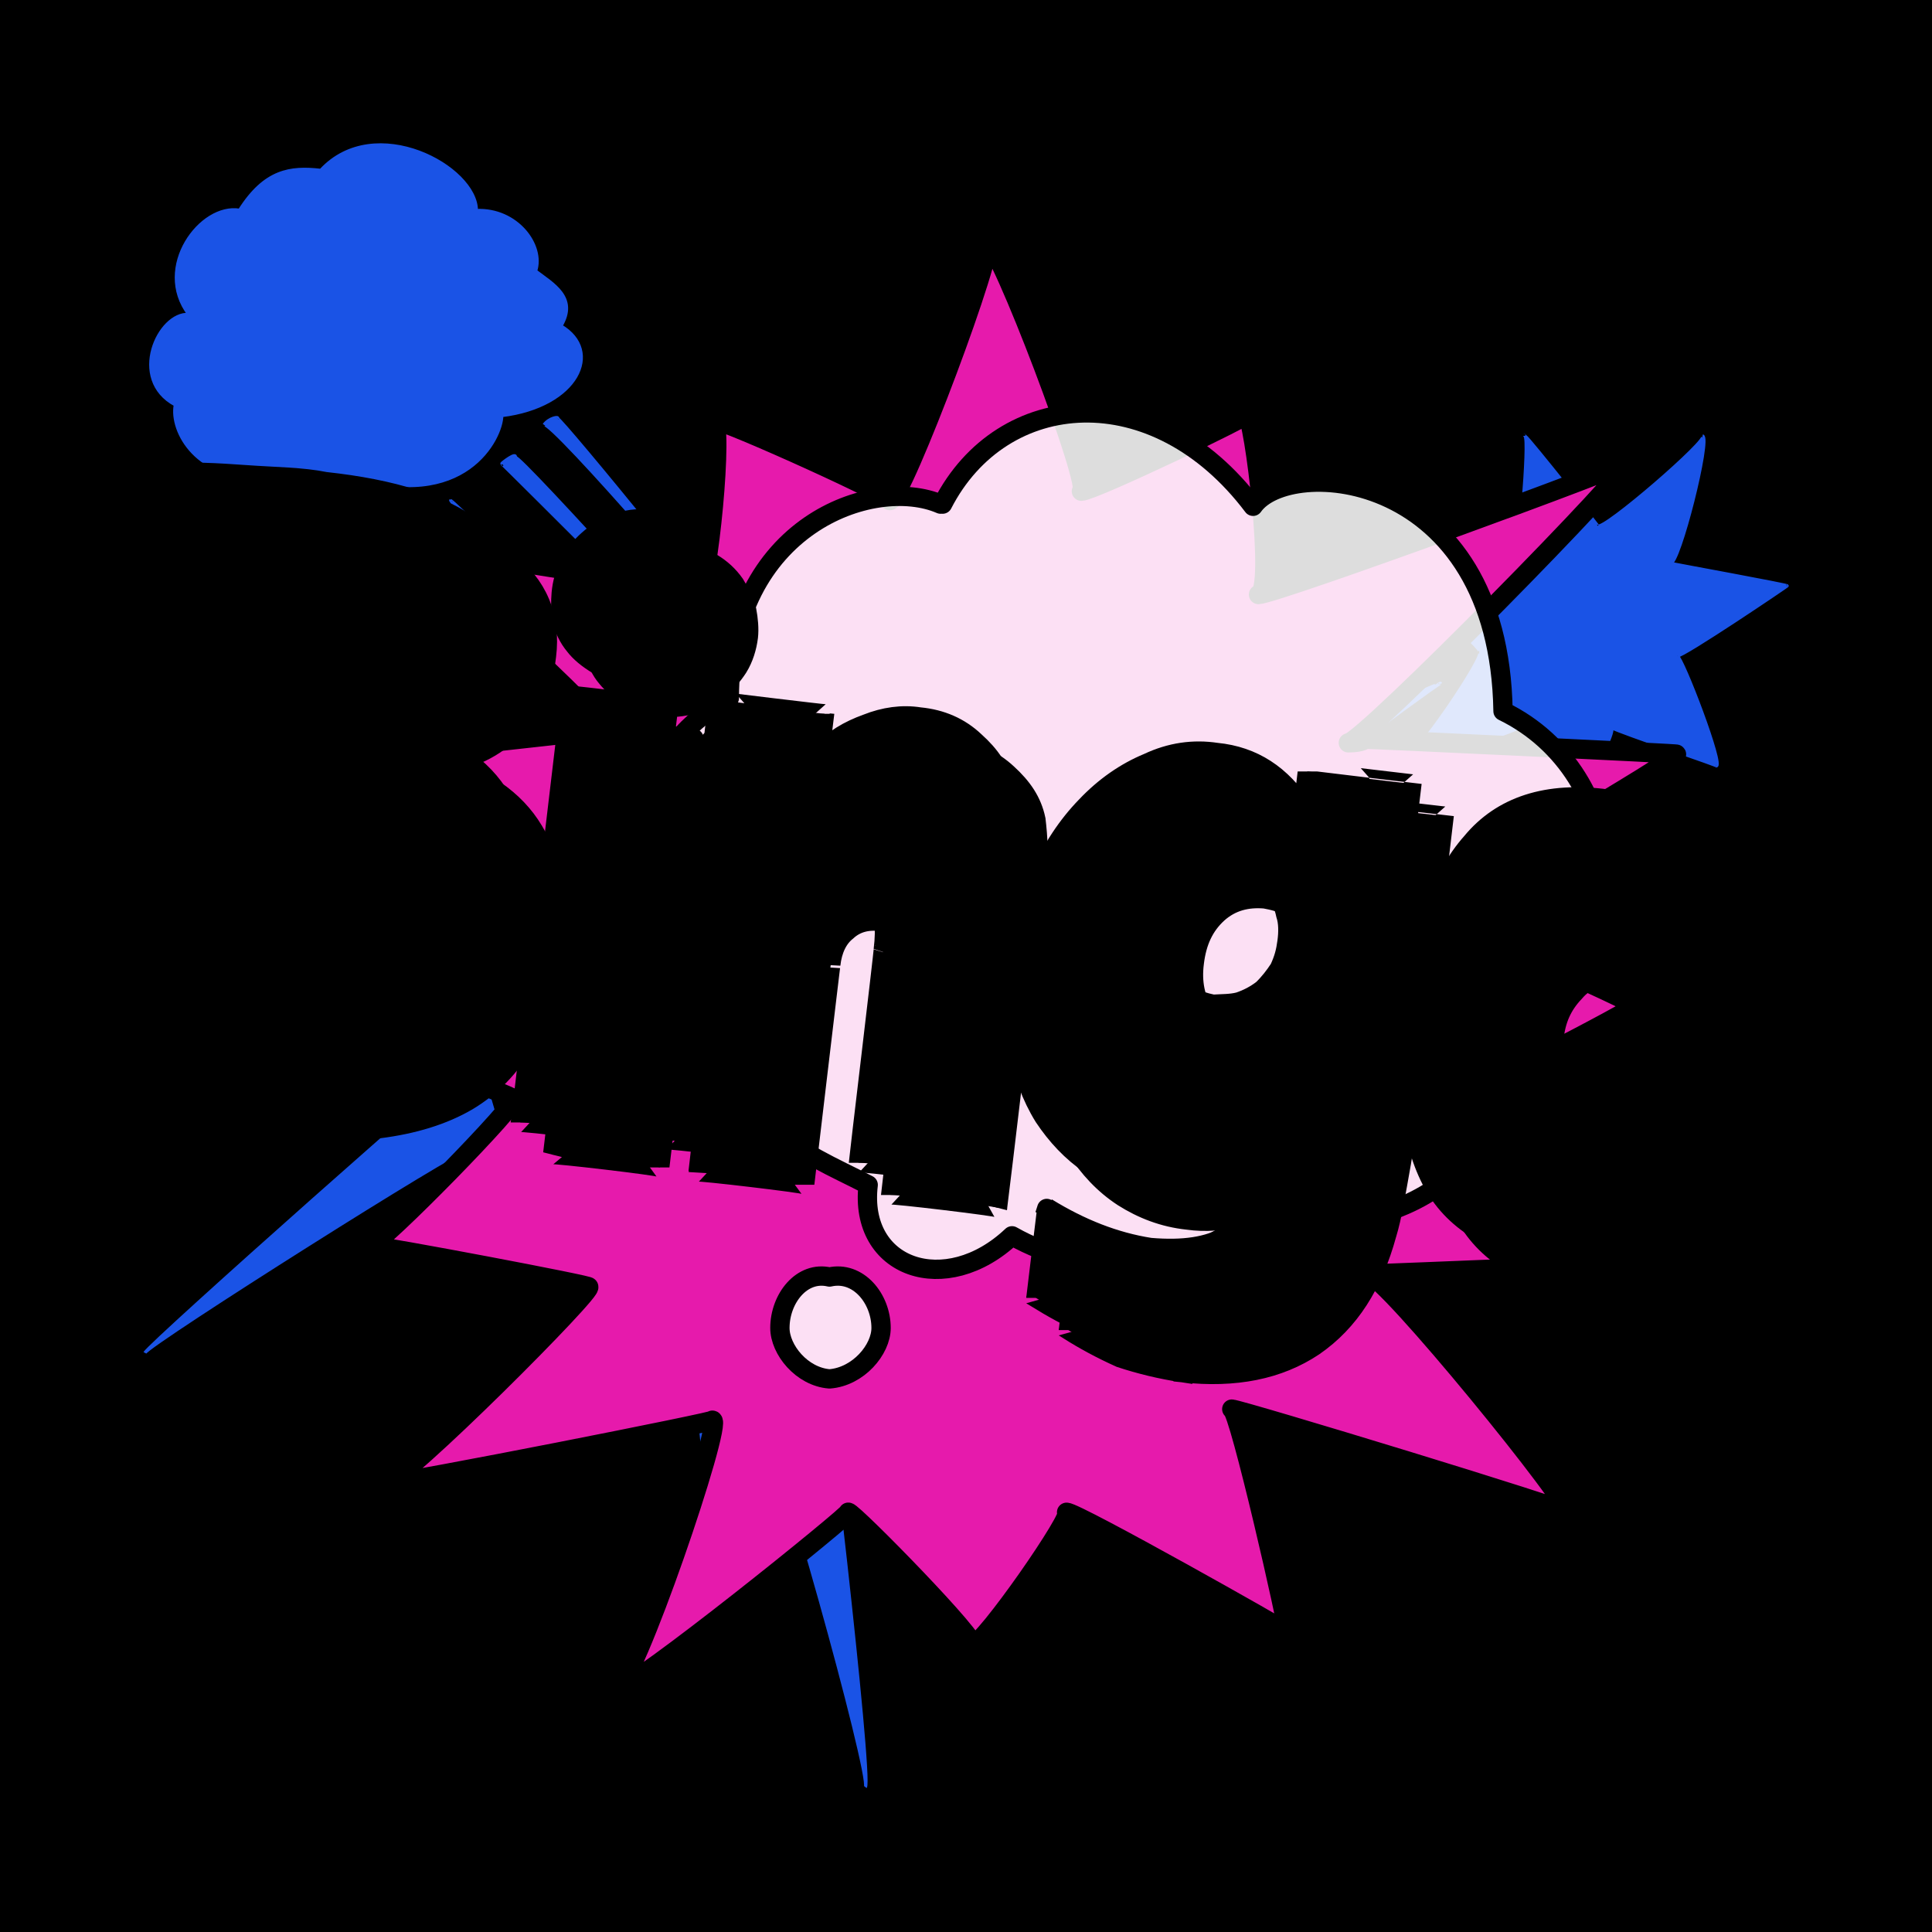 <svg id="svgWorkerArea" xmlns="http://www.w3.org/2000/svg" version="1.1" xmlns:xlink="http://www.w3.org/1999/xlink" xmlns:artdraw="https://artdraw.org" viewBox="0 0 600 600" width="100%" height="100%" style="background: white;" css="background:#9b9b9b;"><rect x="0" y="0" width="600" height="600" fill="#333333" stroke="none"/><path id="back01" fill="url(#fill-Linear-back01)" stroke="#000" stroke-width="1" class="cosito" d="M0 0C0 0 600 0 600 0 600 0 600 600 600 600 600 600 0 600 0 600 0 600 0 0 0 0 0 0 0 0 0 0" fill-opacity="1"></path><g id="ballsSQ-01" class="cosito"><g id="path-199338668" class="cloneB grouped"></g><path id="path-953134420" fill="black" fill-opacity="0.5" stroke="black" stroke-width="0" class="cloneB grouped" d="M12 31.715C12 24.815 17.5 19.615 24.3 19.695 31.2 19.615 36.9 24.815 36.9 31.715 36.9 38.215 31.2 43.615 24.3 43.735 17.5 43.615 12 38.215 12 31.715 12 31.615 12 31.615 12 31.715"></path><path id="path-100949230" fill="black" fill-opacity="0.5" stroke="black" stroke-width="0" class="cloneB grouped" d="M77.7 32.196C77.7 24.615 84 18.615 91.7 18.733 99.4 18.615 105.7 24.615 105.7 32.196 105.7 39.515 99.4 45.615 91.7 45.658 84 45.615 77.7 39.515 77.7 32.196 77.7 32.115 77.7 32.115 77.7 32.196"></path><path id="path-258908115" fill="black" fill-opacity="0.5" stroke="black" stroke-width="0" class="cloneB grouped" d="M143.7 32.677C143.7 24.315 150.6 17.615 159.2 17.772 167.7 17.615 174.7 24.315 174.7 32.677 174.7 40.715 167.7 47.515 159.2 47.581 150.6 47.515 143.7 40.715 143.7 32.677 143.7 32.615 143.7 32.615 143.7 32.677"></path><path id="path-433123613" fill="black" fill-opacity="0.5" stroke="black" stroke-width="0" class="cloneB grouped" d="M209.6 33.157C209.6 24.115 217.2 16.615 226.6 16.81 235.8 16.615 243.6 24.115 243.6 33.157 243.6 42.015 235.8 49.415 226.6 49.505 217.2 49.415 209.6 42.015 209.6 33.157 209.6 33.115 209.6 33.115 209.6 33.157"></path><path id="path-616320096" fill="black" fill-opacity="0.5" stroke="black" stroke-width="0" class="cloneB grouped" d="M275.4 33.638C275.4 23.615 283.7 15.815 293.9 15.849 304.2 15.815 312.3 23.615 312.3 33.638 312.3 43.415 304.2 51.415 293.9 51.428 283.7 51.415 275.4 43.415 275.4 33.638 275.4 33.615 275.4 33.615 275.4 33.638"></path><path id="path-659747524" fill="black" fill-opacity="0.5" stroke="black" stroke-width="0" class="cloneB grouped" d="M341.3 34.119C341.3 23.315 350.3 14.815 361.3 14.887 372.3 14.815 381.3 23.315 381.3 34.119 381.3 44.615 372.3 53.215 361.3 53.351 350.3 53.215 341.3 44.615 341.3 34.119 341.3 34.115 341.3 34.115 341.3 34.119"></path><path id="path-173017632" fill="black" fill-opacity="0.5" stroke="black" stroke-width="0" class="cloneB grouped" d="M407.3 34.6C407.3 23.115 416.8 13.815 428.7 13.925 440.4 13.815 450.2 23.115 450.2 34.6 450.2 45.915 440.4 55.115 428.7 55.274 416.8 55.115 407.3 45.915 407.3 34.6 407.3 34.515 407.3 34.515 407.3 34.6"></path><path id="path-317257742" fill="black" fill-opacity="0.5" stroke="black" stroke-width="0" class="cloneB grouped" d="M473.2 35.081C473.2 22.815 483.3 12.815 496.1 12.964 508.6 12.815 519.1 22.815 519.1 35.081 519.1 47.115 508.6 57.115 496.1 57.197 483.3 57.115 473.2 47.115 473.2 35.081 473.2 35.015 473.2 35.015 473.2 35.081"></path><path id="path-304059408" fill="black" fill-opacity="0.5" stroke="black" stroke-width="0" class="cloneB grouped" d="M539 35.562C539 22.315 549.8 11.815 563.5 12.002 577 11.815 588 22.315 588 35.562 588 48.515 577 59.115 563.5 59.121 549.8 59.115 539 48.515 539 35.562 539 35.515 539 35.515 539 35.562"></path><g id="path-881008550" class="cloneB grouped"></g><path id="path-953134420" fill="black" fill-opacity="0.5" stroke="black" stroke-width="0" class="cloneB grouped" d="M12 79.795C12 73.015 17.5 67.615 24.3 67.775 31.2 67.615 36.9 73.015 36.9 79.795 36.9 86.415 31.2 91.715 24.3 91.815 17.5 91.715 12 86.415 12 79.795 12 79.615 12 79.615 12 79.795"></path><path id="path-100949230" fill="black" fill-opacity="0.5" stroke="black" stroke-width="0" class="cloneB grouped" d="M77.7 80.276C77.7 72.615 83.9 66.615 91.7 66.814 99.4 66.615 105.7 72.615 105.7 80.276 105.7 87.515 99.4 93.615 91.7 93.738 83.9 93.615 77.7 87.515 77.7 80.276 77.7 80.115 77.7 80.115 77.7 80.276"></path><path id="path-258908115" fill="black" fill-opacity="0.5" stroke="black" stroke-width="0" class="cloneB grouped" d="M143.7 80.757C143.7 72.415 150.4 65.715 159.2 65.852 167.7 65.715 174.7 72.415 174.7 80.757 174.7 88.915 167.7 95.615 159.2 95.662 150.4 95.615 143.7 88.915 143.7 80.757 143.7 80.615 143.7 80.615 143.7 80.757"></path><path id="path-433123613" fill="black" fill-opacity="0.5" stroke="black" stroke-width="0" class="cloneB grouped" d="M209.6 81.238C209.6 72.015 217.2 64.715 226.6 64.89 235.8 64.715 243.6 72.015 243.6 81.238 243.6 90.115 235.8 97.515 226.6 97.585 217.2 97.515 209.6 90.115 209.6 81.238 209.6 81.115 209.6 81.115 209.6 81.238"></path><path id="path-616320096" fill="black" fill-opacity="0.5" stroke="black" stroke-width="0" class="cloneB grouped" d="M275.4 81.718C275.4 71.615 283.7 63.915 293.9 63.929 304.2 63.915 312.3 71.615 312.3 81.718 312.3 91.415 304.2 99.415 293.9 99.508 283.7 99.415 275.4 91.415 275.4 81.718 275.4 81.615 275.4 81.615 275.4 81.718"></path><path id="path-659747524" fill="black" fill-opacity="0.5" stroke="black" stroke-width="0" class="cloneB grouped" d="M341.3 82.199C341.3 71.515 350.2 62.915 361.3 62.967 372.3 62.915 381.3 71.515 381.3 82.199 381.3 92.615 372.3 101.415 361.3 101.431 350.2 101.415 341.3 92.615 341.3 82.199 341.3 82.115 341.3 82.115 341.3 82.199"></path><path id="path-173017632" fill="black" fill-opacity="0.5" stroke="black" stroke-width="0" class="cloneB grouped" d="M407.3 82.68C407.3 71.115 416.8 61.915 428.7 62.005 440.3 61.915 450.2 71.115 450.2 82.68 450.2 94.015 440.3 103.215 428.7 103.354 416.8 103.215 407.3 94.015 407.3 82.68 407.3 82.615 407.3 82.615 407.3 82.68"></path><path id="path-317257742" fill="black" fill-opacity="0.5" stroke="black" stroke-width="0" class="cloneB grouped" d="M473.2 83.161C473.2 70.915 483.3 61.015 496.1 61.044 508.6 61.015 519.1 70.915 519.1 83.161 519.1 95.115 508.6 105.215 496.1 105.278 483.3 105.215 473.2 95.115 473.2 83.161 473.2 83.115 473.2 83.115 473.2 83.161"></path><path id="path-304059408" fill="black" fill-opacity="0.5" stroke="black" stroke-width="0" class="cloneB grouped" d="M539 83.642C539 70.515 549.8 60.015 563.5 60.082 577 60.015 588 70.515 588 83.642 588 96.615 577 107.115 563.5 107.201 549.8 107.115 539 96.615 539 83.642 539 83.615 539 83.615 539 83.642"></path><g id="path-604361210" class="cloneB grouped"></g><path id="path-953134420" fill="black" fill-opacity="0.5" stroke="black" stroke-width="0" class="cloneB grouped" d="M12 127.875C12 121.115 17.5 115.715 24.3 115.855 31.2 115.715 36.9 121.115 36.9 127.875 36.9 134.215 31.2 139.715 24.3 139.895 17.5 139.715 12 134.215 12 127.875 12 127.715 12 127.715 12 127.875"></path><path id="path-100949230" fill="black" fill-opacity="0.5" stroke="black" stroke-width="0" class="cloneB grouped" d="M77.7 128.356C77.7 120.715 83.9 114.715 91.7 114.894 99.4 114.715 105.7 120.715 105.7 128.356 105.7 135.615 99.4 141.715 91.7 141.819 83.9 141.715 77.7 135.615 77.7 128.356 77.7 128.215 77.7 128.215 77.7 128.356"></path><path id="path-258908115" fill="black" fill-opacity="0.5" stroke="black" stroke-width="0" class="cloneB grouped" d="M143.7 128.837C143.7 120.415 150.4 113.915 159.2 113.932 167.7 113.915 174.7 120.415 174.7 128.837 174.7 136.915 167.7 143.715 159.2 143.742 150.4 143.715 143.7 136.915 143.7 128.837 143.7 128.715 143.7 128.715 143.7 128.837"></path><path id="path-433123613" fill="black" fill-opacity="0.5" stroke="black" stroke-width="0" class="cloneB grouped" d="M209.6 129.318C209.6 120.215 217.2 112.915 226.6 112.971 235.8 112.915 243.6 120.215 243.6 129.318 243.6 138.215 235.8 145.615 226.6 145.665 217.2 145.615 209.6 138.215 209.6 129.318 209.6 129.215 209.6 129.215 209.6 129.318"></path><path id="path-616320096" fill="black" fill-opacity="0.5" stroke="black" stroke-width="0" class="cloneB grouped" d="M275.4 129.798C275.4 119.715 283.7 111.915 293.9 112.009 304.2 111.915 312.3 119.715 312.3 129.798 312.3 139.415 304.2 147.415 293.9 147.588 283.7 147.415 275.4 139.415 275.4 129.798 275.4 129.715 275.4 129.715 275.4 129.798"></path><path id="path-659747524" fill="black" fill-opacity="0.5" stroke="black" stroke-width="0" class="cloneB grouped" d="M341.3 130.279C341.3 119.415 350.2 110.915 361.3 111.047 372.3 110.915 381.3 119.415 381.3 130.279 381.3 140.715 372.3 149.415 361.3 149.511 350.2 149.415 341.3 140.715 341.3 130.279 341.3 130.215 341.3 130.215 341.3 130.279"></path><path id="path-173017632" fill="black" fill-opacity="0.5" stroke="black" stroke-width="0" class="cloneB grouped" d="M407.3 130.76C407.3 119.215 416.8 109.915 428.7 110.086 440.3 109.915 450.2 119.215 450.2 130.76 450.2 141.915 440.3 151.415 428.7 151.435 416.8 151.415 407.3 141.915 407.3 130.76 407.3 130.715 407.3 130.715 407.3 130.76"></path><path id="path-317257742" fill="black" fill-opacity="0.5" stroke="black" stroke-width="0" class="cloneB grouped" d="M473.2 131.241C473.2 118.915 483.3 109.115 496.1 109.124 508.6 109.115 519.1 118.915 519.1 131.241 519.1 143.215 508.6 153.215 496.1 153.358 483.3 153.215 473.2 143.215 473.2 131.241 473.2 131.215 473.2 131.215 473.2 131.241"></path><path id="path-304059408" fill="black" fill-opacity="0.5" stroke="black" stroke-width="0" class="cloneB grouped" d="M539 131.722C539 118.415 549.8 108.115 563.5 108.162 577 108.115 588 118.415 588 131.722 588 144.615 577 155.215 563.5 155.281 549.8 155.215 539 144.615 539 131.722 539 131.715 539 131.715 539 131.722"></path><g id="path-164012709" class="cloneB grouped"></g><path id="path-953134420" fill="black" fill-opacity="0.5" stroke="black" stroke-width="0" class="cloneB grouped" d="M12 175.956C12 169.215 17.5 163.915 24.3 163.935 31.2 163.915 36.9 169.215 36.9 175.956 36.9 182.415 31.2 187.915 24.3 187.976 17.5 187.915 12 182.415 12 175.956 12 175.915 12 175.915 12 175.956"></path><path id="path-100949230" fill="black" fill-opacity="0.5" stroke="black" stroke-width="0" class="cloneB grouped" d="M77.7 176.436C77.7 168.715 83.9 162.915 91.7 162.974 99.4 162.915 105.7 168.715 105.7 176.436 105.7 183.715 99.4 189.715 91.7 189.899 83.9 189.715 77.7 183.715 77.7 176.436 77.7 176.415 77.7 176.415 77.7 176.436"></path><path id="path-258908115" fill="black" fill-opacity="0.5" stroke="black" stroke-width="0" class="cloneB grouped" d="M143.7 176.917C143.7 168.415 150.4 161.915 159.2 162.012 167.7 161.915 174.7 168.415 174.7 176.917 174.7 184.915 167.7 191.715 159.2 191.822 150.4 191.715 143.7 184.915 143.7 176.917 143.7 176.915 143.7 176.915 143.7 176.917"></path><path id="path-433123613" fill="black" fill-opacity="0.5" stroke="black" stroke-width="0" class="cloneB grouped" d="M209.6 177.398C209.6 168.215 217.2 160.915 226.6 161.051 235.8 160.915 243.6 168.215 243.6 177.398 243.6 186.215 235.8 193.715 226.6 193.745 217.2 193.715 209.6 186.215 209.6 177.398 209.6 177.215 209.6 177.215 209.6 177.398"></path><path id="path-616320096" fill="black" fill-opacity="0.5" stroke="black" stroke-width="0" class="cloneB grouped" d="M275.4 177.879C275.4 167.715 283.7 159.915 293.9 160.089 304.2 159.915 312.3 167.715 312.3 177.879 312.3 187.415 304.2 195.615 293.9 195.668 283.7 195.615 275.4 187.415 275.4 177.879 275.4 177.715 275.4 177.715 275.4 177.879"></path><path id="path-659747524" fill="black" fill-opacity="0.5" stroke="black" stroke-width="0" class="cloneB grouped" d="M341.3 178.359C341.3 167.415 350.2 159.115 361.3 159.127 372.3 159.115 381.3 167.415 381.3 178.359 381.3 188.915 372.3 197.415 361.3 197.591 350.2 197.415 341.3 188.915 341.3 178.359 341.3 178.215 341.3 178.215 341.3 178.359"></path><path id="path-173017632" fill="black" fill-opacity="0.5" stroke="black" stroke-width="0" class="cloneB grouped" d="M407.3 178.84C407.3 167.215 416.8 158.115 428.7 158.166 440.3 158.115 450.2 167.215 450.2 178.84 450.2 190.115 440.3 199.415 428.7 199.515 416.8 199.415 407.3 190.115 407.3 178.84 407.3 178.715 407.3 178.715 407.3 178.84"></path><path id="path-317257742" fill="black" fill-opacity="0.5" stroke="black" stroke-width="0" class="cloneB grouped" d="M473.2 179.321C473.2 166.915 483.3 157.115 496.1 157.204 508.6 157.115 519.1 166.915 519.1 179.321 519.1 191.415 508.6 201.415 496.1 201.438 483.3 201.415 473.2 191.415 473.2 179.321 473.2 179.215 473.2 179.215 473.2 179.321"></path><path id="path-304059408" fill="black" fill-opacity="0.5" stroke="black" stroke-width="0" class="cloneB grouped" d="M539 179.802C539 166.615 549.8 156.215 563.5 156.243 577 156.215 588 166.615 588 179.802 588 192.715 577 203.215 563.5 203.361 549.8 203.215 539 192.715 539 179.802 539 179.715 539 179.715 539 179.802"></path><g id="path-249943560" class="cloneB grouped"></g><path id="path-953134420" fill="black" fill-opacity="0.5" stroke="black" stroke-width="0" class="cloneB grouped" d="M12 224.036C12 217.215 17.5 211.915 24.3 212.016 31.2 211.915 36.9 217.215 36.9 224.036 36.9 230.415 31.2 235.915 24.3 236.056 17.5 235.915 12 230.415 12 224.036 12 223.915 12 223.915 12 224.036"></path><path id="path-100949230" fill="black" fill-opacity="0.5" stroke="black" stroke-width="0" class="cloneB grouped" d="M77.7 224.516C77.7 216.915 83.9 210.915 91.7 211.054 99.4 210.915 105.7 216.915 105.7 224.516 105.7 231.815 99.4 237.815 91.7 237.979 83.9 237.815 77.7 231.815 77.7 224.516 77.7 224.415 77.7 224.415 77.7 224.516"></path><path id="path-258908115" fill="black" fill-opacity="0.5" stroke="black" stroke-width="0" class="cloneB grouped" d="M143.7 224.997C143.7 216.615 150.4 209.915 159.2 210.092 167.7 209.915 174.7 216.615 174.7 224.997 174.7 233.115 167.7 239.815 159.2 239.902 150.4 239.815 143.7 233.115 143.7 224.997 143.7 224.915 143.7 224.915 143.7 224.997"></path><path id="path-433123613" fill="black" fill-opacity="0.5" stroke="black" stroke-width="0" class="cloneB grouped" d="M209.6 225.478C209.6 216.415 217.2 209.115 226.6 209.131 235.8 209.115 243.6 216.415 243.6 225.478 243.6 234.315 235.8 241.815 226.6 241.825 217.2 241.815 209.6 234.315 209.6 225.478 209.6 225.415 209.6 225.415 209.6 225.478"></path><path id="path-616320096" fill="black" fill-opacity="0.5" stroke="black" stroke-width="0" class="cloneB grouped" d="M275.4 225.959C275.4 215.915 283.7 208.115 293.9 208.169 304.2 208.115 312.3 215.915 312.3 225.959 312.3 235.715 304.2 243.715 293.9 243.749 283.7 243.715 275.4 235.715 275.4 225.959 275.4 225.915 275.4 225.915 275.4 225.959"></path><path id="path-659747524" fill="black" fill-opacity="0.5" stroke="black" stroke-width="0" class="cloneB grouped" d="M341.3 226.44C341.3 215.615 350.2 207.115 361.3 207.208 372.3 207.115 381.3 215.615 381.3 226.44 381.3 236.915 372.3 245.615 361.3 245.672 350.2 245.615 341.3 236.915 341.3 226.44 341.3 226.415 341.3 226.415 341.3 226.44"></path><path id="path-173017632" fill="black" fill-opacity="0.5" stroke="black" stroke-width="0" class="cloneB grouped" d="M407.3 226.92C407.3 215.415 416.8 206.215 428.7 206.246 440.3 206.215 450.2 215.415 450.2 226.92 450.2 238.115 440.3 247.415 428.7 247.595 416.8 247.415 407.3 238.115 407.3 226.92 407.3 226.915 407.3 226.915 407.3 226.92"></path><path id="path-317257742" fill="black" fill-opacity="0.5" stroke="black" stroke-width="0" class="cloneB grouped" d="M473.2 227.401C473.2 215.115 483.3 205.215 496.1 205.284 508.6 205.215 519.1 215.115 519.1 227.401 519.1 239.415 508.6 249.415 496.1 249.518 483.3 249.415 473.2 239.415 473.2 227.401 473.2 227.215 473.2 227.215 473.2 227.401"></path><path id="path-304059408" fill="black" fill-opacity="0.5" stroke="black" stroke-width="0" class="cloneB grouped" d="M539 227.882C539 214.615 549.8 204.215 563.5 204.323 577 204.215 588 214.615 588 227.882 588 240.815 577 251.315 563.5 251.441 549.8 251.315 539 240.815 539 227.882 539 227.815 539 227.815 539 227.882"></path><g id="path-169230489" class="cloneB grouped"></g><path id="path-953134420" fill="black" fill-opacity="0.5" stroke="black" stroke-width="0" class="cloneB grouped" d="M12 272.116C12 265.315 17.5 259.915 24.3 260.096 31.2 259.915 36.9 265.315 36.9 272.116 36.9 278.615 31.2 284.115 24.3 284.136 17.5 284.115 12 278.615 12 272.116 12 272.115 12 272.115 12 272.116"></path><path id="path-100949230" fill="black" fill-opacity="0.5" stroke="black" stroke-width="0" class="cloneB grouped" d="M77.7 272.596C77.7 264.915 83.9 259.115 91.7 259.134 99.4 259.115 105.7 264.915 105.7 272.596 105.7 279.815 99.4 285.915 91.7 286.059 83.9 285.915 77.7 279.815 77.7 272.596 77.7 272.415 77.7 272.415 77.7 272.596"></path><path id="path-258908115" fill="black" fill-opacity="0.5" stroke="black" stroke-width="0" class="cloneB grouped" d="M143.7 273.077C143.7 264.615 150.4 258.115 159.2 258.173 167.7 258.115 174.7 264.615 174.7 273.077 174.7 281.215 167.7 287.815 159.2 287.982 150.4 287.815 143.7 281.215 143.7 273.077 143.7 272.915 143.7 272.915 143.7 273.077"></path><path id="path-433123613" fill="black" fill-opacity="0.5" stroke="black" stroke-width="0" class="cloneB grouped" d="M209.6 273.558C209.6 264.415 217.2 257.115 226.6 257.211 235.8 257.115 243.6 264.415 243.6 273.558 243.6 282.315 235.8 289.815 226.6 289.905 217.2 289.815 209.6 282.315 209.6 273.558 209.6 273.415 209.6 273.415 209.6 273.558"></path><path id="path-616320096" fill="black" fill-opacity="0.5" stroke="black" stroke-width="0" class="cloneB grouped" d="M275.4 274.039C275.4 264.115 283.7 256.215 293.9 256.249 304.2 256.215 312.3 264.115 312.3 274.039 312.3 283.815 304.2 291.815 293.9 291.829 283.7 291.815 275.4 283.815 275.4 274.039 275.4 273.915 275.4 273.915 275.4 274.039"></path><path id="path-659747524" fill="black" fill-opacity="0.5" stroke="black" stroke-width="0" class="cloneB grouped" d="M341.3 274.52C341.3 263.715 350.2 255.215 361.3 255.288 372.3 255.215 381.3 263.715 381.3 274.52 381.3 284.915 372.3 293.715 361.3 293.752 350.2 293.715 341.3 284.915 341.3 274.52 341.3 274.415 341.3 274.415 341.3 274.52"></path><path id="path-173017632" fill="black" fill-opacity="0.5" stroke="black" stroke-width="0" class="cloneB grouped" d="M407.3 275C407.3 263.415 416.8 254.315 428.7 254.326 440.3 254.315 450.2 263.415 450.2 275 450.2 286.215 440.3 295.615 428.7 295.675 416.8 295.615 407.3 286.215 407.3 275 407.3 274.815 407.3 274.815 407.3 275"></path><path id="path-317257742" fill="black" fill-opacity="0.5" stroke="black" stroke-width="0" class="cloneB grouped" d="M473.2 275.481C473.2 263.115 483.3 253.315 496.1 253.364 508.6 253.315 519.1 263.115 519.1 275.481 519.1 287.415 508.6 297.415 496.1 297.598 483.3 297.415 473.2 287.415 473.2 275.481 473.2 275.315 473.2 275.315 473.2 275.481"></path><path id="path-304059408" fill="black" fill-opacity="0.5" stroke="black" stroke-width="0" class="cloneB grouped" d="M539 275.962C539 262.715 549.8 252.315 563.5 252.403 577 252.315 588 262.715 588 275.962 588 288.815 577 299.415 563.5 299.521 549.8 299.415 539 288.815 539 275.962 539 275.815 539 275.815 539 275.962"></path><g id="path-397535734" class="cloneB grouped"></g><path id="path-953134420" fill="black" fill-opacity="0.5" stroke="black" stroke-width="0" class="cloneB grouped" d="M12 320.196C12 313.315 17.5 308.115 24.3 308.176 31.2 308.115 36.9 313.315 36.9 320.196 36.9 326.715 31.2 332.215 24.3 332.216 17.5 332.215 12 326.715 12 320.196 12 320.115 12 320.115 12 320.196"></path><path id="path-100949230" fill="black" fill-opacity="0.5" stroke="black" stroke-width="0" class="cloneB grouped" d="M77.7 320.677C77.7 313.115 83.9 307.115 91.7 307.214 99.4 307.115 105.7 313.115 105.7 320.677 105.7 327.915 99.4 334.115 91.7 334.139 83.9 334.115 77.7 327.915 77.7 320.677 77.7 320.615 77.7 320.615 77.7 320.677"></path><path id="path-258908115" fill="black" fill-opacity="0.5" stroke="black" stroke-width="0" class="cloneB grouped" d="M143.7 321.158C143.7 312.715 150.4 306.215 159.2 306.253 167.7 306.215 174.7 312.715 174.7 321.158 174.7 329.315 167.7 335.915 159.2 336.062 150.4 335.915 143.7 329.315 143.7 321.158 143.7 321.115 143.7 321.115 143.7 321.158"></path><path id="path-433123613" fill="black" fill-opacity="0.5" stroke="black" stroke-width="0" class="cloneB grouped" d="M209.6 321.638C209.6 312.415 217.2 305.215 226.6 305.291 235.8 305.215 243.6 312.415 243.6 321.638 243.6 330.315 235.8 337.815 226.6 337.986 217.2 337.815 209.6 330.315 209.6 321.638 209.6 321.615 209.6 321.615 209.6 321.638"></path><path id="path-616320096" fill="black" fill-opacity="0.5" stroke="black" stroke-width="0" class="cloneB grouped" d="M275.4 322.119C275.4 312.115 283.7 304.315 293.9 304.329 304.2 304.315 312.3 312.115 312.3 322.119 312.3 331.815 304.2 339.815 293.9 339.909 283.7 339.815 275.4 331.815 275.4 322.119 275.4 322.115 275.4 322.115 275.4 322.119"></path><path id="path-659747524" fill="black" fill-opacity="0.5" stroke="black" stroke-width="0" class="cloneB grouped" d="M341.3 322.6C341.3 311.815 350.2 303.315 361.3 303.368 372.3 303.315 381.3 311.815 381.3 322.6 381.3 333.115 372.3 341.815 361.3 341.832 350.2 341.815 341.3 333.115 341.3 322.6 341.3 322.415 341.3 322.415 341.3 322.6"></path><path id="path-173017632" fill="black" fill-opacity="0.5" stroke="black" stroke-width="0" class="cloneB grouped" d="M407.3 323.081C407.3 311.615 416.8 302.315 428.7 302.406 440.3 302.315 450.2 311.615 450.2 323.081 450.2 334.315 440.3 343.715 428.7 343.755 416.8 343.715 407.3 334.315 407.3 323.081 407.3 322.915 407.3 322.915 407.3 323.081"></path><path id="path-317257742" fill="black" fill-opacity="0.5" stroke="black" stroke-width="0" class="cloneB grouped" d="M473.2 323.562C473.2 311.215 483.3 301.315 496.1 301.445 508.6 301.315 519.1 311.215 519.1 323.562 519.1 335.615 508.6 345.615 496.1 345.678 483.3 345.615 473.2 335.615 473.2 323.562 473.2 323.415 473.2 323.415 473.2 323.562"></path><path id="path-304059408" fill="black" fill-opacity="0.5" stroke="black" stroke-width="0" class="cloneB grouped" d="M539 324.042C539 310.815 549.8 300.315 563.5 300.483 577 300.315 588 310.815 588 324.042 588 336.915 577 347.415 563.5 347.601 549.8 347.415 539 336.915 539 324.042 539 323.915 539 323.915 539 324.042"></path><g id="path-32047543" class="cloneB grouped"></g><path id="path-953134420" fill="black" fill-opacity="0.5" stroke="black" stroke-width="0" class="cloneB grouped" d="M12 368.276C12 361.415 17.5 356.215 24.3 356.256 31.2 356.215 36.9 361.415 36.9 368.276 36.9 374.715 31.2 380.215 24.3 380.296 17.5 380.215 12 374.715 12 368.276 12 368.215 12 368.215 12 368.276"></path><path id="path-100949230" fill="black" fill-opacity="0.5" stroke="black" stroke-width="0" class="cloneB grouped" d="M77.7 368.757C77.7 361.215 83.9 355.215 91.7 355.294 99.4 355.215 105.7 361.215 105.7 368.757 105.7 376.115 99.4 382.215 91.7 382.219 83.9 382.215 77.7 376.115 77.7 368.757 77.7 368.715 77.7 368.715 77.7 368.757"></path><path id="path-258908115" fill="black" fill-opacity="0.5" stroke="black" stroke-width="0" class="cloneB grouped" d="M143.7 369.238C143.7 360.815 150.4 354.315 159.2 354.333 167.7 354.315 174.7 360.815 174.7 369.238 174.7 377.315 167.7 384.115 159.2 384.142 150.4 384.115 143.7 377.315 143.7 369.238 143.7 369.215 143.7 369.215 143.7 369.238"></path><path id="path-433123613" fill="black" fill-opacity="0.5" stroke="black" stroke-width="0" class="cloneB grouped" d="M209.6 369.718C209.6 360.615 217.2 353.315 226.6 353.371 235.8 353.315 243.6 360.615 243.6 369.718 243.6 378.415 235.8 385.915 226.6 386.066 217.2 385.915 209.6 378.415 209.6 369.718 209.6 369.715 209.6 369.715 209.6 369.718"></path><path id="path-616320096" fill="black" fill-opacity="0.5" stroke="black" stroke-width="0" class="cloneB grouped" d="M275.4 370.199C275.4 360.215 283.7 352.315 293.9 352.41 304.2 352.315 312.3 360.215 312.3 370.199 312.3 379.815 304.2 387.815 293.9 387.989 283.7 387.815 275.4 379.815 275.4 370.199 275.4 370.115 275.4 370.115 275.4 370.199"></path><path id="path-659747524" fill="black" fill-opacity="0.5" stroke="black" stroke-width="0" class="cloneB grouped" d="M341.3 370.68C341.3 359.815 350.2 351.315 361.3 351.448 372.3 351.315 381.3 359.815 381.3 370.68 381.3 381.215 372.3 389.815 361.3 389.912 350.2 389.815 341.3 381.215 341.3 370.68 341.3 370.615 341.3 370.615 341.3 370.68"></path><path id="path-173017632" fill="black" fill-opacity="0.5" stroke="black" stroke-width="0" class="cloneB grouped" d="M407.3 371.161C407.3 359.715 416.8 350.315 428.7 350.486 440.3 350.315 450.2 359.715 450.2 371.161 450.2 382.315 440.3 391.815 428.7 391.835 416.8 391.815 407.3 382.315 407.3 371.161 407.3 371.115 407.3 371.115 407.3 371.161"></path><path id="path-317257742" fill="black" fill-opacity="0.5" stroke="black" stroke-width="0" class="cloneB grouped" d="M473.2 371.642C473.2 359.315 483.3 349.415 496.1 349.525 508.6 349.415 519.1 359.315 519.1 371.642 519.1 383.715 508.6 393.715 496.1 393.759 483.3 393.715 473.2 383.715 473.2 371.642 473.2 371.615 473.2 371.615 473.2 371.642"></path><path id="path-304059408" fill="black" fill-opacity="0.5" stroke="black" stroke-width="0" class="cloneB grouped" d="M539 372.122C539 358.815 549.8 348.415 563.5 348.563 577 348.415 588 358.815 588 372.122 588 384.915 577 395.615 563.5 395.682 549.8 395.615 539 384.915 539 372.122 539 372.115 539 372.115 539 372.122"></path><g id="path-596856946" class="cloneB grouped"></g><path id="path-953134420" fill="black" fill-opacity="0.5" stroke="black" stroke-width="0" class="cloneB grouped" d="M12 416.356C12 409.615 17.5 404.315 24.3 404.336 31.2 404.315 36.9 409.615 36.9 416.356 36.9 422.815 31.2 428.315 24.3 428.376 17.5 428.315 12 422.815 12 416.356 12 416.315 12 416.315 12 416.356"></path><path id="path-100949230" fill="black" fill-opacity="0.5" stroke="black" stroke-width="0" class="cloneB grouped" d="M77.7 416.837C77.7 409.315 83.9 403.315 91.7 403.375 99.4 403.315 105.7 409.315 105.7 416.837 105.7 424.215 99.4 430.215 91.7 430.299 83.9 430.215 77.7 424.215 77.7 416.837 77.7 416.815 77.7 416.815 77.7 416.837"></path><path id="path-258908115" fill="black" fill-opacity="0.5" stroke="black" stroke-width="0" class="cloneB grouped" d="M143.7 417.318C143.7 408.815 150.4 402.315 159.2 402.413 167.7 402.315 174.7 408.815 174.7 417.318 174.7 425.315 167.7 432.215 159.2 432.223 150.4 432.215 143.7 425.315 143.7 417.318 143.7 417.315 143.7 417.315 143.7 417.318"></path><path id="path-433123613" fill="black" fill-opacity="0.5" stroke="black" stroke-width="0" class="cloneB grouped" d="M209.6 417.798C209.6 408.715 217.2 401.315 226.6 401.451 235.8 401.315 243.6 408.715 243.6 417.798 243.6 426.615 235.8 434.115 226.6 434.146 217.2 434.115 209.6 426.615 209.6 417.798 209.6 417.715 209.6 417.715 209.6 417.798"></path><path id="path-616320096" fill="black" fill-opacity="0.5" stroke="black" stroke-width="0" class="cloneB grouped" d="M275.4 418.279C275.4 408.315 283.7 400.315 293.9 400.49 304.2 400.315 312.3 408.315 312.3 418.279 312.3 427.915 304.2 435.915 293.9 436.069 283.7 435.915 275.4 427.915 275.4 418.279 275.4 418.215 275.4 418.215 275.4 418.279"></path><path id="path-659747524" fill="black" fill-opacity="0.5" stroke="black" stroke-width="0" class="cloneB grouped" d="M341.3 418.76C341.3 407.815 350.2 399.415 361.3 399.528 372.3 399.415 381.3 407.815 381.3 418.76 381.3 429.315 372.3 437.815 361.3 437.992 350.2 437.815 341.3 429.315 341.3 418.76 341.3 418.715 341.3 418.715 341.3 418.76"></path><path id="path-173017632" fill="black" fill-opacity="0.5" stroke="black" stroke-width="0" class="cloneB grouped" d="M407.3 419.241C407.3 407.715 416.8 398.415 428.7 398.567 440.3 398.415 450.2 407.715 450.2 419.241 450.2 430.315 440.3 439.815 428.7 439.915 416.8 439.815 407.3 430.315 407.3 419.241 407.3 419.215 407.3 419.215 407.3 419.241"></path><path id="path-317257742" fill="black" fill-opacity="0.5" stroke="black" stroke-width="0" class="cloneB grouped" d="M473.2 419.722C473.2 407.315 483.3 397.415 496.1 397.605 508.6 397.415 519.1 407.315 519.1 419.722 519.1 431.815 508.6 441.815 496.1 441.839 483.3 441.815 473.2 431.815 473.2 419.722 473.2 419.715 473.2 419.715 473.2 419.722"></path><path id="path-304059408" fill="black" fill-opacity="0.5" stroke="black" stroke-width="0" class="cloneB grouped" d="M539 420.202C539 406.915 549.8 396.615 563.5 396.643 577 396.615 588 406.915 588 420.202 588 433.115 577 443.715 563.5 443.762 549.8 443.715 539 433.115 539 420.202 539 420.115 539 420.115 539 420.202"></path><g id="path-79388680" class="cloneB grouped"></g><path id="path-953134420" fill="black" fill-opacity="0.5" stroke="black" stroke-width="0" class="cloneB grouped" d="M12 464.436C12 457.615 17.5 452.315 24.3 452.416 31.2 452.315 36.9 457.615 36.9 464.436 36.9 470.915 31.2 476.315 24.3 476.456 17.5 476.315 12 470.915 12 464.436 12 464.315 12 464.315 12 464.436"></path><path id="path-100949230" fill="black" fill-opacity="0.5" stroke="black" stroke-width="0" class="cloneB grouped" d="M77.7 464.917C77.7 457.315 83.9 451.315 91.7 451.455 99.4 451.315 105.7 457.315 105.7 464.917 105.7 472.315 99.4 478.315 91.7 478.38 83.9 478.315 77.7 472.315 77.7 464.917 77.7 464.815 77.7 464.815 77.7 464.917"></path><path id="path-258908115" fill="black" fill-opacity="0.5" stroke="black" stroke-width="0" class="cloneB grouped" d="M143.7 465.398C143.7 456.915 150.4 450.315 159.2 450.493 167.7 450.315 174.7 456.915 174.7 465.398 174.7 473.415 167.7 480.215 159.2 480.303 150.4 480.215 143.7 473.415 143.7 465.398 143.7 465.315 143.7 465.315 143.7 465.398"></path><path id="path-433123613" fill="black" fill-opacity="0.5" stroke="black" stroke-width="0" class="cloneB grouped" d="M209.6 465.879C209.6 456.815 217.2 449.415 226.6 449.531 235.8 449.415 243.6 456.815 243.6 465.879 243.6 474.715 235.8 482.215 226.6 482.226 217.2 482.215 209.6 474.715 209.6 465.879 209.6 465.815 209.6 465.815 209.6 465.879"></path><path id="path-616320096" fill="black" fill-opacity="0.5" stroke="black" stroke-width="0" class="cloneB grouped" d="M275.4 466.359C275.4 456.315 283.7 448.415 293.9 448.57 304.2 448.415 312.3 456.315 312.3 466.359 312.3 476.115 304.2 484.115 293.9 484.149 283.7 484.115 275.4 476.115 275.4 466.359 275.4 466.315 275.4 466.315 275.4 466.359"></path><path id="path-659747524" fill="black" fill-opacity="0.5" stroke="black" stroke-width="0" class="cloneB grouped" d="M341.3 466.84C341.3 455.915 350.2 447.415 361.3 447.608 372.3 447.415 381.3 455.915 381.3 466.84 381.3 477.315 372.3 486.015 361.3 486.072 350.2 486.015 341.3 477.315 341.3 466.84 341.3 466.815 341.3 466.815 341.3 466.84"></path><path id="path-173017632" fill="black" fill-opacity="0.5" stroke="black" stroke-width="0" class="cloneB grouped" d="M407.3 467.321C407.3 455.815 416.8 446.615 428.7 446.647 440.3 446.615 450.2 455.815 450.2 467.321 450.2 478.415 440.3 487.815 428.7 487.995 416.8 487.815 407.3 478.415 407.3 467.321 407.3 467.315 407.3 467.315 407.3 467.321"></path><path id="path-317257742" fill="black" fill-opacity="0.5" stroke="black" stroke-width="0" class="cloneB grouped" d="M473.2 467.802C473.2 455.315 483.3 445.615 496.1 445.685 508.6 445.615 519.1 455.315 519.1 467.802 519.1 479.815 508.6 489.815 496.1 489.919 483.3 489.815 473.2 479.815 473.2 467.802 473.2 467.715 473.2 467.715 473.2 467.802"></path><path id="path-304059408" fill="black" fill-opacity="0.5" stroke="black" stroke-width="0" class="cloneB grouped" d="M539 468.283C539 454.915 549.8 444.715 563.5 444.723 577 444.715 588 454.915 588 468.283 588 481.215 577 491.815 563.5 491.842 549.8 491.815 539 481.215 539 468.283 539 468.215 539 468.215 539 468.283"></path><g id="path-230067457" class="cloneB grouped"></g><path id="path-953134420" fill="black" fill-opacity="0.5" stroke="black" stroke-width="0" class="cloneB grouped" d="M12 512.516C12 505.615 17.5 500.315 24.3 500.496 31.2 500.315 36.9 505.615 36.9 512.516 36.9 519.115 31.2 524.515 24.3 524.536 17.5 524.515 12 519.115 12 512.516 12 512.515 12 512.515 12 512.516"></path><path id="path-100949230" fill="black" fill-opacity="0.5" stroke="black" stroke-width="0" class="cloneB grouped" d="M77.7 512.997C77.7 505.315 83.9 499.515 91.7 499.535 99.4 499.515 105.7 505.315 105.7 512.997 105.7 520.315 99.4 526.315 91.7 526.46 83.9 526.315 77.7 520.315 77.7 512.997 77.7 512.815 77.7 512.815 77.7 512.997"></path><path id="path-258908115" fill="black" fill-opacity="0.5" stroke="black" stroke-width="0" class="cloneB grouped" d="M143.7 513.478C143.7 505.115 150.4 498.515 159.2 498.573 167.7 498.515 174.7 505.115 174.7 513.478 174.7 521.615 167.7 528.315 159.2 528.383 150.4 528.315 143.7 521.615 143.7 513.478 143.7 513.315 143.7 513.315 143.7 513.478"></path><path id="path-433123613" fill="black" fill-opacity="0.5" stroke="black" stroke-width="0" class="cloneB grouped" d="M209.6 513.959C209.6 504.815 217.2 497.515 226.6 497.611 235.8 497.515 243.6 504.815 243.6 513.959 243.6 522.615 235.8 530.115 226.6 530.306 217.2 530.115 209.6 522.615 209.6 513.959 209.6 513.815 209.6 513.815 209.6 513.959"></path><path id="path-616320096" fill="black" fill-opacity="0.5" stroke="black" stroke-width="0" class="cloneB grouped" d="M275.4 514.44C275.4 504.515 283.7 496.615 293.9 496.65 304.2 496.615 312.3 504.515 312.3 514.44 312.3 524.115 304.2 532.115 293.9 532.229 283.7 532.115 275.4 524.115 275.4 514.44 275.4 514.315 275.4 514.315 275.4 514.44"></path><path id="path-659747524" fill="black" fill-opacity="0.5" stroke="black" stroke-width="0" class="cloneB grouped" d="M341.3 514.92C341.3 504.115 350.2 495.615 361.3 495.688 372.3 495.615 381.3 504.115 381.3 514.92 381.3 525.315 372.3 534.115 361.3 534.153 350.2 534.115 341.3 525.315 341.3 514.92 341.3 514.815 341.3 514.815 341.3 514.92"></path><path id="path-173017632" fill="black" fill-opacity="0.5" stroke="black" stroke-width="0" class="cloneB grouped" d="M407.3 515.401C407.3 503.815 416.8 494.615 428.7 494.727 440.3 494.615 450.2 503.815 450.2 515.401 450.2 526.615 440.3 536.015 428.7 536.076 416.8 536.015 407.3 526.615 407.3 515.401 407.3 515.315 407.3 515.315 407.3 515.401"></path><path id="path-317257742" fill="black" fill-opacity="0.5" stroke="black" stroke-width="0" class="cloneB grouped" d="M473.2 515.882C473.2 503.515 483.3 493.615 496.1 493.765 508.6 493.615 519.1 503.515 519.1 515.882 519.1 527.815 508.6 537.815 496.1 537.999 483.3 537.815 473.2 527.815 473.2 515.882 473.2 515.815 473.2 515.815 473.2 515.882"></path><path id="path-304059408" fill="black" fill-opacity="0.5" stroke="black" stroke-width="0" class="cloneB grouped" d="M539 516.363C539 503.115 549.8 492.615 563.5 492.803 577 492.615 588 503.115 588 516.363 588 529.315 577 539.815 563.5 539.922 549.8 539.815 539 529.315 539 516.363 539 516.315 539 516.315 539 516.363"></path><g id="path-424857528" class="cloneB grouped"></g><path id="path-953134420" fill="black" fill-opacity="0.5" stroke="black" stroke-width="0" class="cloneB grouped" d="M12 560.596C12 553.815 17.5 548.515 24.3 548.577 31.2 548.515 36.9 553.815 36.9 560.596 36.9 567.115 31.2 572.615 24.3 572.617 17.5 572.615 12 567.115 12 560.596 12 560.515 12 560.515 12 560.596"></path><path id="path-100949230" fill="black" fill-opacity="0.5" stroke="black" stroke-width="0" class="cloneB grouped" d="M77.7 561.077C77.7 553.515 83.9 547.615 91.7 547.615 99.4 547.615 105.7 553.515 105.7 561.077 105.7 568.315 99.4 574.515 91.7 574.54 83.9 574.515 77.7 568.315 77.7 561.077 77.7 561.015 77.7 561.015 77.7 561.077"></path><path id="path-258908115" fill="black" fill-opacity="0.5" stroke="black" stroke-width="0" class="cloneB grouped" d="M143.7 561.558C143.7 553.115 150.4 546.615 159.2 546.653 167.7 546.615 174.7 553.115 174.7 561.558 174.7 569.615 167.7 576.315 159.2 576.463 150.4 576.315 143.7 569.615 143.7 561.558 143.7 561.515 143.7 561.515 143.7 561.558"></path><path id="path-433123613" fill="black" fill-opacity="0.5" stroke="black" stroke-width="0" class="cloneB grouped" d="M209.6 562.039C209.6 552.815 217.2 545.615 226.6 545.692 235.8 545.615 243.6 552.815 243.6 562.039 243.6 570.815 235.8 578.315 226.6 578.386 217.2 578.315 209.6 570.815 209.6 562.039 209.6 562.015 209.6 562.015 209.6 562.039"></path><path id="path-616320096" fill="black" fill-opacity="0.5" stroke="black" stroke-width="0" class="cloneB grouped" d="M275.4 562.52C275.4 552.615 283.7 544.615 293.9 544.73 304.2 544.615 312.3 552.615 312.3 562.52 312.3 572.315 304.2 580.115 293.9 580.309 283.7 580.115 275.4 572.315 275.4 562.52 275.4 562.515 275.4 562.515 275.4 562.52"></path><path id="path-659747524" fill="black" fill-opacity="0.5" stroke="black" stroke-width="0" class="cloneB grouped" d="M341.3 563.001C341.3 552.315 350.2 543.615 361.3 543.769 372.3 543.615 381.3 552.315 381.3 563.001 381.3 573.515 372.3 582.115 361.3 582.233 350.2 582.115 341.3 573.515 341.3 563.001 341.3 562.815 341.3 562.815 341.3 563.001"></path><path id="path-173017632" fill="black" fill-opacity="0.5" stroke="black" stroke-width="0" class="cloneB grouped" d="M407.3 563.481C407.3 551.815 416.8 542.615 428.7 542.807 440.3 542.615 450.2 551.815 450.2 563.481 450.2 574.615 440.3 584.115 428.7 584.156 416.8 584.115 407.3 574.615 407.3 563.481 407.3 563.315 407.3 563.315 407.3 563.481"></path><path id="path-317257742" fill="black" fill-opacity="0.5" stroke="black" stroke-width="0" class="cloneB grouped" d="M473.2 563.962C473.2 551.615 483.3 541.815 496.1 541.845 508.6 541.815 519.1 551.615 519.1 563.962 519.1 575.815 508.6 586.015 496.1 586.079 483.3 586.015 473.2 575.815 473.2 563.962 473.2 563.815 473.2 563.815 473.2 563.962"></path><path id="path-304059408" fill="black" fill-opacity="0.5" stroke="black" stroke-width="0" class="cloneB grouped" d="M539 564.443C539 551.315 549.8 540.815 563.5 540.884 577 540.815 588 551.315 588 564.443 588 577.315 577 587.815 563.5 588.002 549.8 587.815 539 577.315 539 564.443 539 564.315 539 564.315 539 564.443"></path></g><defs id="defsdoc"><pattern id="patternBool" x="0" y="0" width="10" height="10" patternUnits="userSpaceOnUse" patternTransform="rotate(35)"><circle cx="5" cy="5" r="4" style="stroke: none;fill: #ff000070;"></circle></pattern><linearGradient id="fill-Linear-back01" x1="15%" y1="85%" x2="85%" y2="15%"><stop offset="0%" style="stop-color:hsl(90.8,80%,50%);stop-opacity:1;"></stop><stop offset="100%" style="stop-color:hsl(90.8,80%,70%);stop-opacity:1;"></stop></linearGradient><linearGradient id="fill-Linear-text-01" x1="15%" y1="85%" x2="85%" y2="15%"><stop offset="0%" style="stop-color:hsl(0, 100%, 50%);stop-opacity:1;"></stop><stop offset="100%" style="stop-color:hsl(60, 100%, 50%);stop-opacity:1;"></stop></linearGradient></defs><path id="fig-01" fill="rgb(26,83,230)" fill-opacity="1" stroke="rgb(26,83,230)" stroke-opacity="1" stroke-width="1" class="cosito" d="M207.82 358.439C208.345 356.851 218.85 454.019 218.85 456.651 218.85 454.019 239.859 440.509 237.232 443.598 239.859 440.509 270.847 552.227 268.746 555 270.847 552.227 255.09 417.646 254.565 419.355 255.09 417.646 231.98 431.156 229.354 434.442 231.98 431.156 228.304 357.371 226.728 361.308 228.304 357.371 208.345 356.851 207.82 358.439 208.345 357.371 208.345 357.371 207.82 358.439M108.027 158.073C108.552 156.798 189.962 226.947 189.962 227.43 189.962 226.947 105.926 159.916 105.401 160.393 105.926 159.916 108.552 156.798 108.027 158.073 108.552 156.798 108.552 156.798 108.027 158.073 108.552 156.798 108.552 156.798 108.027 158.073 108.552 156.798 108.552 156.798 108.027 158.073 108.552 156.798 108.552 156.798 108.027 158.073 108.552 157.838 108.552 157.838 108.027 158.073M160.024 142.079C160.55 140.171 234.606 222.27 234.081 223.316 234.606 222.27 155.823 143.808 155.823 144.014 155.823 143.808 160.55 140.171 160.024 142.079 160.55 140.171 160.55 140.171 160.024 142.079 160.55 141.21 160.55 141.21 160.024 142.079 160.55 141.21 160.55 141.21 160.024 142.079 160.55 141.21 160.55 141.21 160.024 142.079 160.55 141.21 160.55 141.21 160.024 142.079M173.155 129.999C173.68 129.259 231.455 199.407 229.354 201.224 231.455 199.407 170.529 129.778 168.953 131.934 170.529 129.778 173.68 129.259 173.155 129.999 173.68 129.259 173.68 129.259 173.155 129.999 173.68 129.259 173.68 129.259 173.155 129.999 173.68 129.259 173.68 129.259 173.155 129.999 173.68 129.259 173.68 129.259 173.155 129.999 173.68 129.259 173.68 129.259 173.155 129.999M140.066 155.615C139.015 153.161 247.212 261.241 247.212 262.569 247.212 261.241 147.944 170.308 149.52 173.26 147.944 170.308 139.015 153.161 140.066 155.615 139.015 153.161 139.015 153.161 140.066 155.615 139.015 153.161 139.015 153.161 140.066 155.615 139.015 153.161 139.015 153.161 140.066 155.615 139.015 153.161 139.015 153.161 140.066 155.615 139.015 153.161 139.015 153.161 140.066 155.615 140.066 154.72 140.066 154.72 140.066 155.615M108.552 147.457C144.268 159.397 155.823 136.014 155.823 129.057 179.458 126.141 187.336 108.994 174.205 101.243 179.458 92.366 171.579 88.209 166.327 84.176 168.953 76.258 160.55 64.826 147.944 65.385 147.944 51.836 116.431 34.688 99.623 52.91 90.169 51.836 82.291 52.875 74.413 65.297 62.332 63.267 47.626 83.013 58.656 97.644 49.202 97.042 39.748 117.827 54.454 125.728 52.878 133.935 61.282 149.524 82.291 147.882 84.392 154.72 100.149 157.838 108.552 148.23 108.552 147.445 110.128 146.926 108.552 147.457 110.128 146.926 110.128 146.926 108.552 147.457 110.128 146.926 110.128 146.926 108.552 147.457 110.128 146.926 110.128 146.926 108.552 147.457M291.856 299.847C291.856 298.134 466.231 237.859 465.705 239.584 466.231 237.859 466.231 241.496 465.705 244.023 466.231 241.496 291.856 298.134 291.856 299.847 292.381 299.693 292.381 299.693 291.856 299.847 292.381 298.654 292.381 298.654 291.856 299.847M473.584 135.363C475.16 136.533 471.483 175.505 470.958 174.542 471.483 175.505 434.717 179.142 433.142 178.841 434.717 179.142 462.029 202.525 459.403 202.54 462.029 202.525 438.394 237.859 435.768 235.767 438.394 237.859 475.16 225.907 472.534 225.197 475.16 225.907 481.462 263.32 480.412 262.817 481.462 263.32 502.997 227.466 500.37 225.93 502.997 227.466 535.561 238.378 532.934 237.848 535.561 238.378 522.43 204.083 520.854 203.708 522.43 204.083 555.519 181.74 554.994 181.949 555.519 181.74 521.379 175.505 518.753 174.957 521.379 175.505 531.359 136.014 528.733 135.381 531.359 136.014 497.744 165.112 496.169 163.313 497.744 165.112 475.16 136.533 473.584 135.363 473.584 136.014 473.584 136.014 473.584 135.363M276.624 285.684C278.2 284.624 447.323 211.878 447.323 212.207 447.323 211.878 425.263 227.986 424.213 229.028 425.263 227.986 278.2 284.624 276.624 285.684 276.624 284.624 276.624 284.624 276.624 285.684 276.624 284.624 276.624 284.624 276.624 285.684M305.512 253.415C305.512 253.447 430.515 187.975 429.465 187.53 430.515 187.975 388.497 213.956 385.871 216.636 388.497 213.956 305.512 253.447 305.512 253.415 305.512 253.447 305.512 253.447 305.512 253.415 305.512 253.447 305.512 253.447 305.512 253.415 305.512 253.447 305.512 253.447 305.512 253.415M224.102 313.259C224.102 310.605 150.57 377.636 149.52 379.653 150.57 377.636 145.318 354.772 144.268 357.468 145.318 354.772 46.576 417.127 45 420.134 46.576 417.127 147.944 327.233 147.944 328.709 147.944 327.233 155.823 352.694 155.823 355.811 155.823 352.694 208.345 300.213 207.82 303.633 208.345 300.213 224.102 310.605 224.102 313.259 224.102 313.203 224.102 313.203 224.102 313.259"></path><path id="fig-02" fill="rgb(230,26,172)" stroke="black" stroke-linecap="round" stroke-linejoin="round" stroke-width="6" class="cosito" d="M422.539 229.528C424.74 229.46 524.24 234.16 520.539 234.224 524.24 234.16 442.139 281.96 439.839 281.995 442.139 281.96 509.94 312.26 507.639 312.329 509.94 312.26 447.339 344.86 442.039 344.949 447.339 344.86 526.439 391.56 524.939 391.609 526.439 391.56 430.039 395.56 424.74 395.656 430.039 395.56 490.24 469.66 486.539 469.705 490.24 469.66 384.74 437.56 382.539 437.61 384.74 437.56 400.539 506.96 399.839 506.981 400.539 506.96 334.24 469.56 331.24 469.652 334.24 469.56 305.539 510.96 301.839 511.028 305.539 510.96 264.94 469.56 263.44 469.63 264.94 469.56 196.339 524.96 191.04 524.981 196.339 524.96 224.94 440.96 221.239 441.053 224.94 440.96 124.74 460.76 119.439 460.837 124.74 460.76 185.739 399.56 182.739 399.654 185.739 399.56 117.939 386.76 114.939 386.807 117.939 386.76 162.44 341.26 159.44 341.356 162.44 341.26 89.34 313.86 85.54 313.934 89.34 313.86 170.04 284.76 168.44 284.817 170.04 284.76 78.04 238.66 75.04 238.737 78.04 238.66 191.139 226.46 187.339 226.534 191.139 226.46 129.339 169.36 125.54 169.388 129.339 169.36 219.739 183.96 216.739 183.992 219.739 183.96 225.04 130.36 221.339 130.367 225.04 130.36 280.039 155.36 276.339 155.45 280.039 155.36 310.24 74.96 306.44 75.02 310.24 74.96 339.639 152.46 335.839 152.555 339.639 152.46 389.339 128.66 387.139 128.674 389.339 128.66 396.139 184.56 390.839 184.634 396.139 184.56 509.24 143.26 505.44 143.287 509.24 143.26 423.24 230.66 418.74 230.692 423.24 230.66 424.74 229.46 422.539 229.528" fill-opacity="1" vector-effect="none"></path><path id="fig-03" fill="White" fill-opacity="0.864" stroke="black" stroke-linecap="round" stroke-linejoin="round" stroke-width="6" class="cosito" d="M292.726 156.56C311.21 120.54 358.65 116.837 389.148 157.233 400.238 141.411 465.546 145.451 466.778 220.858 506.209 240.047 511.446 298.959 468.626 320.167 471.091 369.654 422.11 388.169 391.304 375.377 368.508 397.258 336.778 396.585 314.29 383.793 293.65 403.318 266.541 393.892 269.622 367.97 248.058 356.861 225.878 350.128 226.494 309.732 177.205 268.325 203.698 228.265 226.494 216.819 226.494 163.293 271.162 147.471 292.11 156.56 292.11 155.887 292.726 155.887 292.726 156.56M242.205 412.407C242.205 403.318 248.982 394.565 257.608 396.585 266.541 394.565 273.627 403.318 273.627 412.407 273.627 419.14 266.541 427.556 257.608 428.229 248.982 427.556 242.205 419.14 242.205 412.407 242.205 411.734 242.205 411.734 242.205 412.407 242.205 411.734 242.205 411.734 242.205 412.407"></path><g id="text-01" class="cosito"><path id="letter-944605810" fill="rgb(0,0,0)" fill-opacity="1" stroke="rgb(0,0,0)" stroke-width="6" d="M93.3,192.109C93.3,191.7,89.8,221.2,89.8,221.045C91.8,221.5,93.7,221.8,94.7,222.094C96.1,222.1,97.7,222.3,99.2,222.627C99.2,222.4,99.2,222.4,99.2,222.627C107.3,223.4,114.1,222.9,119.1,220.381C124.5,217.9,127.5,214.1,128.1,209.206C128.1,209,128.1,209,128.1,209.206C128.7,204.5,126.9,200.8,123.1,197.979C119.2,194.8,113.3,192.9,105.3,192.153C105.3,191.9,105.3,191.9,105.3,192.153C102.5,191.6,100.3,191.3,98.2,191.653C96,191.5,94.3,191.6,93.3,192.109C93.3,191.7,93.3,191.7,93.3,192.109C93.3,191.7,93.3,191.7,93.3,192.109M38.6,342.728C38.7,342.3,38.7,342.3,38.6,342.728C39.8,335.6,40.8,328.8,41.6,322.395C42.4,315.8,43.5,309.1,44.2,302.837C45,296.4,45.8,289.8,46.5,283.356C47.3,276.9,48.1,269.9,49,263.078C49,262.8,49,262.8,49,263.078C51.3,243.1,53.6,224,55.5,205.855C57.5,187.4,59,171.3,60.2,156.966C60.3,156.6,60.3,156.6,60.2,156.966C68.8,156.4,77.5,156.8,86.4,157.439C95.7,158.1,103.8,158.2,111.1,159.569C111.1,159.1,111.1,159.1,111.1,159.569C153.2,164.1,172.7,179.3,169.7,203.776C169.7,203.7,169.7,203.7,169.7,203.776C168.6,213.3,164.9,220.9,158.6,227.286C152.3,233.2,144.6,236.6,135.2,237.096C135.3,237,135.3,237,135.2,237.096C149.7,241.2,159.9,248.2,165.7,257.945C171.4,267.3,173.5,279.6,171.6,295.506C171.6,295.5,171.6,295.5,171.6,295.506C169,317.3,160,333.1,145.2,341.925C130.2,350.7,108.3,353.4,79.5,350.14C79.5,350,79.5,350,79.5,350.14C73.8,349.3,67.5,348.1,60.7,347.319C53.8,345.8,46.4,344.2,38.6,342.728C38.7,342.3,38.7,342.3,38.6,342.728M86,252.943C86,253.1,82.1,285.9,82.1,285.752C83.5,286.2,85.6,286.8,88.8,287.709C91.8,288.4,94.6,288.8,97.3,289.184C97.3,289.1,97.3,289.1,97.3,289.184C107.2,290.3,114.4,289.7,119.7,287.234C125.3,284.5,128.2,280.8,128.9,275.16C128.9,275,128.9,275,128.9,275.16C129.6,269.4,127.4,264.6,122.4,260.985C117.7,257.1,110.5,254.7,101.4,253.857C101.4,253.6,101.4,253.6,101.4,253.857C99.4,253.4,97.1,253.1,94.6,253.279C92.5,252.9,89.4,253,86,252.943C86,253.1,86,253.1,86,252.943C86,253.1,86,253.1,86,252.943" vector-effect="none" stroke-opacity="1"></path><path id="letter-946560571" fill="rgb(0,0,0)" fill-opacity="1" stroke="rgb(0,0,0)" stroke-width="6" d="M171.6,358.596C171.7,358.2,187.4,225.9,187.4,225.992C187.4,225.9,220.7,229.9,220.7,229.962C220.7,229.9,204.9,362.1,204.9,362.566C204.9,362.1,171.7,358.2,171.6,358.596C171.7,358.2,171.7,358.2,171.6,358.596M211.6,171.561C211.6,171.1,211.6,171.1,211.6,171.561C215.4,171.5,218.4,173.2,221.2,174.911C224,176.6,226.3,178.7,228.2,181.406C229.7,183.8,231.1,186.7,231.9,189.583C232.4,192.2,232.7,195.3,232.4,197.849C232.4,197.7,232.4,197.7,232.4,197.849C232,201,231,204.4,229.2,207.296C227.6,209.8,225.6,212,223.1,214.414C220.6,216.2,217.8,217.7,215,218.766C212.1,219.5,209,219.9,205.6,219.612C205.6,219.5,205.6,219.5,205.6,219.612C201.6,219.1,198.3,217.8,195.6,216.455C192.5,214.6,190.2,212.6,188.5,210.518C186.5,208.2,185.3,205.5,184.7,202.784C184,199.8,184.1,196.8,184.4,194.2C184.4,194,184.4,194,184.4,194.2C184.7,191.1,185.4,188.4,187,185.504C188.4,182.2,190.4,179.8,192.7,177.744C195.2,175.5,197.9,173.8,201.1,172.619C204.3,171.5,207.9,170.7,211.6,171.561C211.6,171.1,211.6,171.1,211.6,171.561" vector-effect="none" stroke-opacity="1"></path><path id="letter-477832970" fill="rgb(0,0,0)" fill-opacity="1" stroke="rgb(0,0,0)" stroke-width="6" d="M233,227.739C233,227.8,266.1,231.8,266.1,231.685C266.1,231.8,264.6,243.9,264.6,243.988C268.9,239.7,273.5,236.9,279.2,234.754C284.6,232.7,290.3,231.8,295.6,232.663C295.6,232.5,295.6,232.5,295.6,232.663C302.4,233.3,308.1,235.8,312.9,240.276C317.5,244.5,320.5,248.8,321.7,254.495C321.7,254.5,321.7,254.5,321.7,254.495C322,257,322.3,260,322.4,264.164C322.4,268.2,322,272.7,321.4,277.803C321.4,277.7,321.4,277.7,321.4,277.803C321.4,277.7,309.9,374.7,309.8,375.092C309.9,374.7,276.6,370.7,276.6,371.122C276.6,370.7,284.5,304.7,284.4,305.048C285.3,297.9,284.5,293.1,282.2,290.801C280,288,277.2,286.5,273.9,286.227C273.9,286.1,273.9,286.1,273.9,286.227C269.4,285.6,265.8,286.6,263,289.198C260.2,291.4,258.5,295,258,299.581C258,299.3,258,299.3,258,299.581C258,299.3,249.9,367.5,249.9,367.934C249.9,367.5,216.8,363.6,216.8,363.988C217.4,358.9,218,353.4,218.7,348.153C219.3,342.7,220.3,337,221,331.556C221.6,325.9,222.3,320.2,222.9,315.037C223.6,309.7,224.2,304.2,224.8,299.544C224.8,299.6,224.8,299.6,224.8,299.544C225.2,296.4,225.6,292.4,226.3,286.557C227,280.5,227.5,274.5,228.3,267.611C229.1,260.8,229.9,253.8,230.8,246.65C231.7,239.3,232.4,233,233,227.739C233,227.8,233,227.8,233,227.739C233,227.8,233,227.8,233,227.739" vector-effect="none" stroke-opacity="1"></path><path id="letter-597038396" fill="rgb(0,0,0)" fill-opacity="1" stroke="rgb(0,0,0)" stroke-width="6" d="M400.9,376.487C400.9,376.3,401.7,369.5,401.7,369.879C395.6,373.3,389.9,376.2,384.8,377.804C379.9,379.2,374.5,379.7,368.8,378.894C368.8,379,368.8,379,368.8,378.894C361.3,378.1,354.7,375.5,348.8,371.77C342.7,367.8,338.1,362.7,334.3,356.863C330.4,350.6,327.7,343.4,326.1,335.671C324.5,327.8,324.4,318.7,325.5,309.714C325.5,309.4,325.5,309.4,325.5,309.714C326.7,299.3,329.1,290.2,333,282.074C336.6,273.6,341.6,266.2,347.3,260.436C353,254.4,359.5,249.9,366.5,246.903C373.5,243.6,380.6,242.6,387.9,243.684C388,243.5,388,243.5,387.9,243.684C399.2,244.8,408,250.7,414.7,260.971C414.7,261.1,414.7,261.1,414.7,260.971C414.7,261.1,416,249.7,416,249.579C416,249.7,448.5,253.5,448.5,253.454C448.5,253.5,439.8,326.5,439.8,326.819C438.2,340.1,436.8,351.6,435.2,361.164C433.5,370.6,432.4,377.7,430.7,383.279C430.7,383.1,430.7,383.1,430.7,383.279C426.4,398.9,419.2,410.4,408,418.123C397.1,425.4,383.6,428.1,367.3,426.315C367.3,426.1,367.3,426.1,367.3,426.315C360.5,425.3,354,423.7,347.9,421.69C341.9,419,336.6,416.1,331.8,413.068C331.8,412.8,331.8,412.8,331.8,413.068C331.8,412.8,335.2,384.7,335.1,385.043C345.6,391.5,356.3,395.8,367.2,397.42C367.2,397.1,367.2,397.1,367.2,397.42C377.6,398.4,385.3,397.1,391,393.789C396.8,389.8,400,384.1,400.9,376.487C400.9,376.3,400.9,376.3,400.9,376.487C400.9,376.3,400.9,376.3,400.9,376.487M370.9,298.956C370.9,298.9,370.9,298.9,370.9,298.956C370.1,305.1,371.2,310.2,374,314.586C377,318.7,381.1,320.7,386.8,321.882C386.8,321.4,386.8,321.4,386.8,321.882C389.5,321.7,392.3,321.9,394.9,321.121C397.5,320.2,399.9,319,402.1,317.244C404.2,315.2,405.9,313.1,407.4,310.828C408.8,307.9,409.4,305.5,409.7,302.438C409.7,302.3,409.7,302.3,409.7,302.438C410.1,299.5,410.1,296.5,409.4,294.082C408.7,291.3,407.8,289,406,286.851C404.3,284.7,402.5,282.8,400.1,281.65C398,280.2,395.2,279.6,392.8,279.154C392.8,279.3,392.8,279.3,392.8,279.154C387.3,278.7,382.4,279.9,378.2,283.659C374,287.5,371.7,292.4,370.9,298.956C370.9,298.9,370.9,298.9,370.9,298.956" vector-effect="none" stroke-opacity="1"></path><path id="letter-917881254" fill="rgb(0,0,0)" fill-opacity="1" stroke="rgb(0,0,0)" stroke-width="6" d="M509.2,258.153C509.2,258,509.2,258,509.2,258.153C527.8,260.2,540.2,268,546.7,281.121C553.3,293.9,555.3,312.1,552.6,334.97C552.6,335,552.6,335,552.6,334.97C549.9,357.8,543.6,374.7,534.2,386.041C524.9,396.8,510.9,401.5,492.3,399.415C492.3,399.3,492.3,399.3,492.3,399.415C473.7,397,461,389.2,454.5,376.525C447.8,363.2,446.1,345.4,448.8,322.586C448.8,322.6,448.8,322.6,448.8,322.586C451.5,299.7,457.4,282.5,467,271.605C476.4,260.4,490.5,255.7,509.2,258.153C509.2,258,509.2,258,509.2,258.153M498.7,345.872C498.7,346,498.7,346,498.7,345.872C501.7,346.4,504.5,345.7,506.9,344.997C509.4,343.9,511.7,342.7,513.3,340.912C515.1,338.9,516.4,336.7,517.4,334.582C518.7,332.1,519.3,329.2,519.6,326.875C519.6,326.7,519.6,326.7,519.6,326.875C520,324,520,321.2,519.3,318.747C518.9,316,518.2,313.6,516.8,311.52C515.7,309.1,513.8,307.6,511.5,306.036C509.4,304.5,506.8,303.5,503.8,303.266C503.8,303.2,503.8,303.2,503.8,303.266C497.6,302.4,492.7,303.8,489,308.202C485.1,312.3,483.2,316.8,482.6,322.455C482.6,322.3,482.6,322.3,482.6,322.455C482.3,324.8,482.2,327.8,482.8,330.458C483.2,332.7,484.1,335.2,485.5,337.594C486.9,339.7,488.4,341.4,490.5,343.042C492.8,344.3,495.2,345.6,498.7,345.872C498.7,346,498.7,346,498.7,345.872" vector-effect="none" stroke-opacity="1"></path></g><g id="text-02" class="cosito cloneTXT"><path id="letter-944605810" fill="url(#fill-Linear-text-01)" fill-opacity="1" stroke="#000000" stroke-width="6" class="cloneTXT" d="M83.3 182.109C83.3 181.6 79.8 211.1 79.8 211.045 81.8 211.5 83.6 211.8 84.6 212.094 86 212.1 87.6 212.3 89.1 212.627 89.1 212.3 89.1 212.3 89.1 212.627 97.3 213.3 104 212.8 109 210.381 114.5 207.8 117.5 204.1 118.1 199.206 118.1 199 118.1 199 118.1 199.206 118.6 194.5 116.9 190.8 113 187.979 109.1 184.8 103.3 182.8 95.3 182.153 95.3 181.8 95.3 181.8 95.3 182.153 92.5 181.6 90.3 181.3 88.1 181.653 86 181.5 84.3 181.6 83.3 182.109 83.3 181.6 83.3 181.6 83.3 182.109 83.3 181.6 83.3 181.6 83.3 182.109M28.5 332.728C28.7 332.2 28.7 332.2 28.5 332.728 29.7 325.6 30.7 318.7 31.5 312.395 32.4 305.7 33.5 299.1 34.2 292.837 35 286.3 35.7 279.7 36.5 273.356 37.2 266.8 38 259.8 39 253.078 39 252.7 39 252.7 39 253.078 41.2 233.1 43.5 214 45.5 195.855 47.5 177.3 49 161.3 50.2 146.966 50.2 146.6 50.2 146.6 50.2 146.966 58.8 146.3 67.5 146.8 76.4 147.439 85.6 148.1 93.8 148.1 101 149.569 101 149.1 101 149.1 101 149.569 143.1 154.1 162.6 169.3 159.6 193.776 159.6 193.6 159.6 193.6 159.6 193.776 158.6 203.3 154.8 210.8 148.6 217.286 142.3 223.1 134.6 226.6 125.1 227.096 125.3 227 125.3 227 125.1 227.096 139.6 231.1 149.8 238.1 155.6 247.945 161.3 257.2 163.5 269.6 161.6 285.506 161.6 285.5 161.6 285.5 161.6 285.506 159 307.2 150 323.1 135.1 331.925 120.1 340.7 98.3 343.3 69.5 340.14 69.5 340 69.5 340 69.5 340.14 63.8 339.2 57.5 338.1 50.7 337.319 43.7 335.7 36.4 334.2 28.5 332.728 28.7 332.2 28.7 332.2 28.5 332.728M76 242.943C76 243.1 72 275.8 72 275.752 73.5 276.2 75.5 276.7 78.8 277.709 81.8 278.3 84.5 278.7 87.3 279.184 87.3 279.1 87.3 279.1 87.3 279.184 97.1 280.2 104.4 279.7 109.6 277.234 115.3 274.5 118.1 270.7 118.8 265.16 118.8 265 118.8 265 118.8 265.16 119.6 259.3 117.4 254.6 112.4 250.985 107.6 247.1 100.5 244.6 91.4 243.857 91.4 243.6 91.4 243.6 91.4 243.857 89.4 243.3 87 243.1 84.5 243.279 82.5 242.8 79.4 243 76 242.943 76 243.1 76 243.1 76 242.943 76 243.1 76 243.1 76 242.943"></path><path id="letter-946560571" fill="url(#fill-Linear-text-01)" fill-opacity="1" stroke="#000000" stroke-width="6" class="cloneTXT" d="M161.6 348.596C161.6 348.2 177.3 215.8 177.3 215.992 177.3 215.8 210.6 219.8 210.6 219.962 210.6 219.8 194.8 352.1 194.8 352.566 194.8 352.1 161.6 348.2 161.6 348.596 161.6 348.2 161.6 348.2 161.6 348.596M201.6 161.561C201.6 161.1 201.6 161.1 201.6 161.561 205.3 161.5 208.3 163.1 211.1 164.911 214 166.6 216.3 168.6 218.1 171.405 219.6 173.8 221.1 176.6 221.8 179.583 222.3 182.1 222.6 185.3 222.3 187.85 222.3 187.6 222.3 187.6 222.3 187.85 222 191 221 194.3 219.1 197.296 217.6 199.8 215.6 202 213.1 204.414 210.6 206.1 207.8 207.6 205 208.766 202.1 209.5 199 209.8 195.6 209.612 195.6 209.5 195.6 209.5 195.6 209.612 191.6 209.1 188.3 207.8 185.6 206.455 182.5 204.6 180.1 202.6 178.5 200.518 176.5 198.1 175.3 195.5 174.6 192.784 174 189.8 174.1 186.8 174.3 184.2 174.3 184 174.3 184 174.3 184.2 174.6 181.1 175.3 178.3 177 175.504 178.3 172.1 180.3 169.8 182.6 167.744 185.1 165.5 187.8 163.8 191.1 162.619 194.3 161.5 197.8 160.6 201.6 161.561 201.6 161.1 201.6 161.1 201.6 161.561"></path><path id="letter-477832970" fill="url(#fill-Linear-text-01)" fill-opacity="1" stroke="#000000" stroke-width="6" class="cloneTXT" d="M223 217.739C223 217.8 256.1 221.8 256.1 221.685 256.1 221.8 254.6 233.8 254.6 233.988 258.8 229.6 263.5 226.8 269.2 224.754 274.6 222.6 280.2 221.8 285.6 222.663 285.6 222.5 285.6 222.5 285.6 222.663 292.3 223.3 298.1 225.8 302.8 230.276 307.5 234.5 310.5 238.8 311.7 244.495 311.7 244.5 311.7 244.5 311.7 244.495 312 247 312.2 250 312.3 254.164 312.3 258.2 312 262.7 311.3 267.803 311.3 267.7 311.3 267.7 311.3 267.803 311.3 267.7 299.8 364.7 299.7 365.092 299.8 364.7 266.6 360.7 266.6 361.122 266.6 360.7 274.5 294.7 274.3 295.048 275.2 287.8 274.5 283.1 272.2 280.801 270 278 267.2 276.5 263.8 276.227 263.8 276.1 263.8 276.1 263.8 276.227 259.3 275.6 255.7 276.6 253 279.198 250.2 281.3 248.5 285 248 289.582 248 289.2 248 289.2 248 289.582 248 289.2 239.8 357.5 239.8 357.934 239.8 357.5 206.8 353.6 206.8 353.988 207.3 348.8 208 343.3 208.6 338.153 209.3 332.7 210.3 327 211 321.556 211.6 315.8 212.3 310.2 212.8 305.037 213.6 299.7 214.1 294.2 214.8 289.544 214.8 289.6 214.8 289.6 214.8 289.544 215.1 286.3 215.6 282.3 216.3 276.557 217 270.5 217.5 264.5 218.3 257.611 219.1 250.7 219.8 243.8 220.8 236.649 221.6 229.3 222.3 223 223 217.739 223 217.8 223 217.8 223 217.739 223 217.8 223 217.8 223 217.739"></path><path id="letter-597038396" fill="url(#fill-Linear-text-01)" fill-opacity="1" stroke="#000000" stroke-width="6" class="cloneTXT" d="M390.8 366.487C390.8 366.2 391.7 359.5 391.7 359.879 385.6 363.2 379.8 366.2 374.7 367.804 369.8 369.2 364.5 369.7 358.7 368.894 358.7 369 358.7 369 358.7 368.894 351.2 368.1 344.7 365.5 338.7 361.77 332.7 357.7 328.1 352.7 324.2 346.863 320.3 340.6 317.7 333.3 316.1 325.671 314.5 317.7 314.3 308.7 315.5 299.714 315.5 299.3 315.5 299.3 315.5 299.714 316.7 289.2 319.1 280.2 323 272.074 326.6 263.6 331.6 256.2 337.2 250.436 343 244.3 349.5 239.8 356.5 236.903 363.5 233.6 370.6 232.6 377.8 233.684 378 233.5 378 233.5 377.8 233.684 389.2 234.8 398 240.6 404.7 250.971 404.7 251.1 404.7 251.1 404.7 250.971 404.7 251.1 406 239.6 406 239.579 406 239.6 438.5 243.5 438.5 243.454 438.5 243.5 429.7 316.5 429.7 316.819 428.2 330.1 426.7 341.6 425.2 351.164 423.5 360.6 422.3 367.7 420.7 373.279 420.7 373.1 420.7 373.1 420.7 373.279 416.3 388.8 409.2 400.3 398 408.123 387.1 415.3 373.6 418.1 357.2 416.315 357.2 416.1 357.2 416.1 357.2 416.315 350.5 415.2 344 413.7 337.8 411.69 331.8 409 326.6 406.1 321.7 403.068 321.7 402.7 321.7 402.7 321.7 403.068 321.7 402.7 325.2 374.7 325.1 375.043 335.6 381.5 346.2 385.7 357.2 387.42 357.2 387.1 357.2 387.1 357.2 387.42 367.6 388.3 375.2 387.1 381 383.789 386.7 379.7 390 374.1 390.8 366.487 390.8 366.2 390.8 366.2 390.8 366.487 390.8 366.2 390.8 366.2 390.8 366.487M360.8 288.956C360.8 288.8 360.8 288.8 360.8 288.956 360.1 295.1 361.2 300.2 364 304.586 367 308.7 371.1 310.7 376.7 311.882 376.7 311.3 376.7 311.3 376.7 311.882 379.5 311.7 382.2 311.8 384.8 311.121 387.5 310.2 389.8 309 392.1 307.244 394.2 305.2 395.8 303.1 397.3 300.828 398.7 297.8 399.3 295.5 399.7 292.438 399.7 292.2 399.7 292.2 399.7 292.438 400.1 289.5 400.1 286.5 399.3 284.082 398.7 281.2 397.7 279 396 276.851 394.2 274.7 392.5 272.7 390.1 271.65 388 270.2 385.2 269.6 382.7 269.154 382.7 269.2 382.7 269.2 382.7 269.154 377.2 268.7 372.3 269.8 368.2 273.659 364 277.5 361.7 282.3 360.8 288.956 360.8 288.8 360.8 288.8 360.8 288.956"></path><path id="letter-917881254" fill="url(#fill-Linear-text-01)" fill-opacity="1" stroke="#000000" stroke-width="6" class="cloneTXT" d="M499.2 248.153C499.2 248 499.2 248 499.2 248.153 517.7 250.2 530.2 258 536.7 271.121 543.2 283.8 545.2 302.1 542.5 324.97 542.5 325 542.5 325 542.5 324.97 539.9 347.7 533.5 364.7 524.2 376.041 514.9 386.7 500.8 391.5 482.2 389.415 482.2 389.2 482.2 389.2 482.2 389.415 463.7 387 451 379.2 444.5 366.526 437.7 353.2 436.1 335.3 438.7 312.586 438.7 312.6 438.7 312.6 438.7 312.586 441.5 289.7 447.3 272.5 457 261.605 466.3 250.3 480.5 245.6 499.2 248.153 499.2 248 499.2 248 499.2 248.153M488.7 335.872C488.7 336 488.7 336 488.7 335.872 491.7 336.3 494.5 335.7 496.8 334.997 499.3 333.8 501.7 332.7 503.2 330.912 505 328.8 506.4 326.7 507.4 324.582 508.7 322.1 509.2 319.2 509.5 316.875 509.5 316.7 509.5 316.7 509.5 316.875 510 314 510 311.2 509.2 308.747 508.9 306 508.2 303.6 506.7 301.52 505.7 299.1 503.7 297.6 501.5 296.036 499.3 294.5 496.7 293.5 493.7 293.266 493.7 293.2 493.7 293.2 493.7 293.266 487.6 292.3 482.7 293.7 479 298.202 475.1 302.2 473.2 306.7 472.6 312.455 472.6 312.2 472.6 312.2 472.6 312.455 472.2 314.7 472.2 317.7 472.7 320.457 473.2 322.7 474.1 325.2 475.5 327.594 476.8 329.7 478.3 331.3 480.5 333.042 482.7 334.2 485.2 335.6 488.7 335.872 488.7 336 488.7 336 488.7 335.872"></path></g></svg>